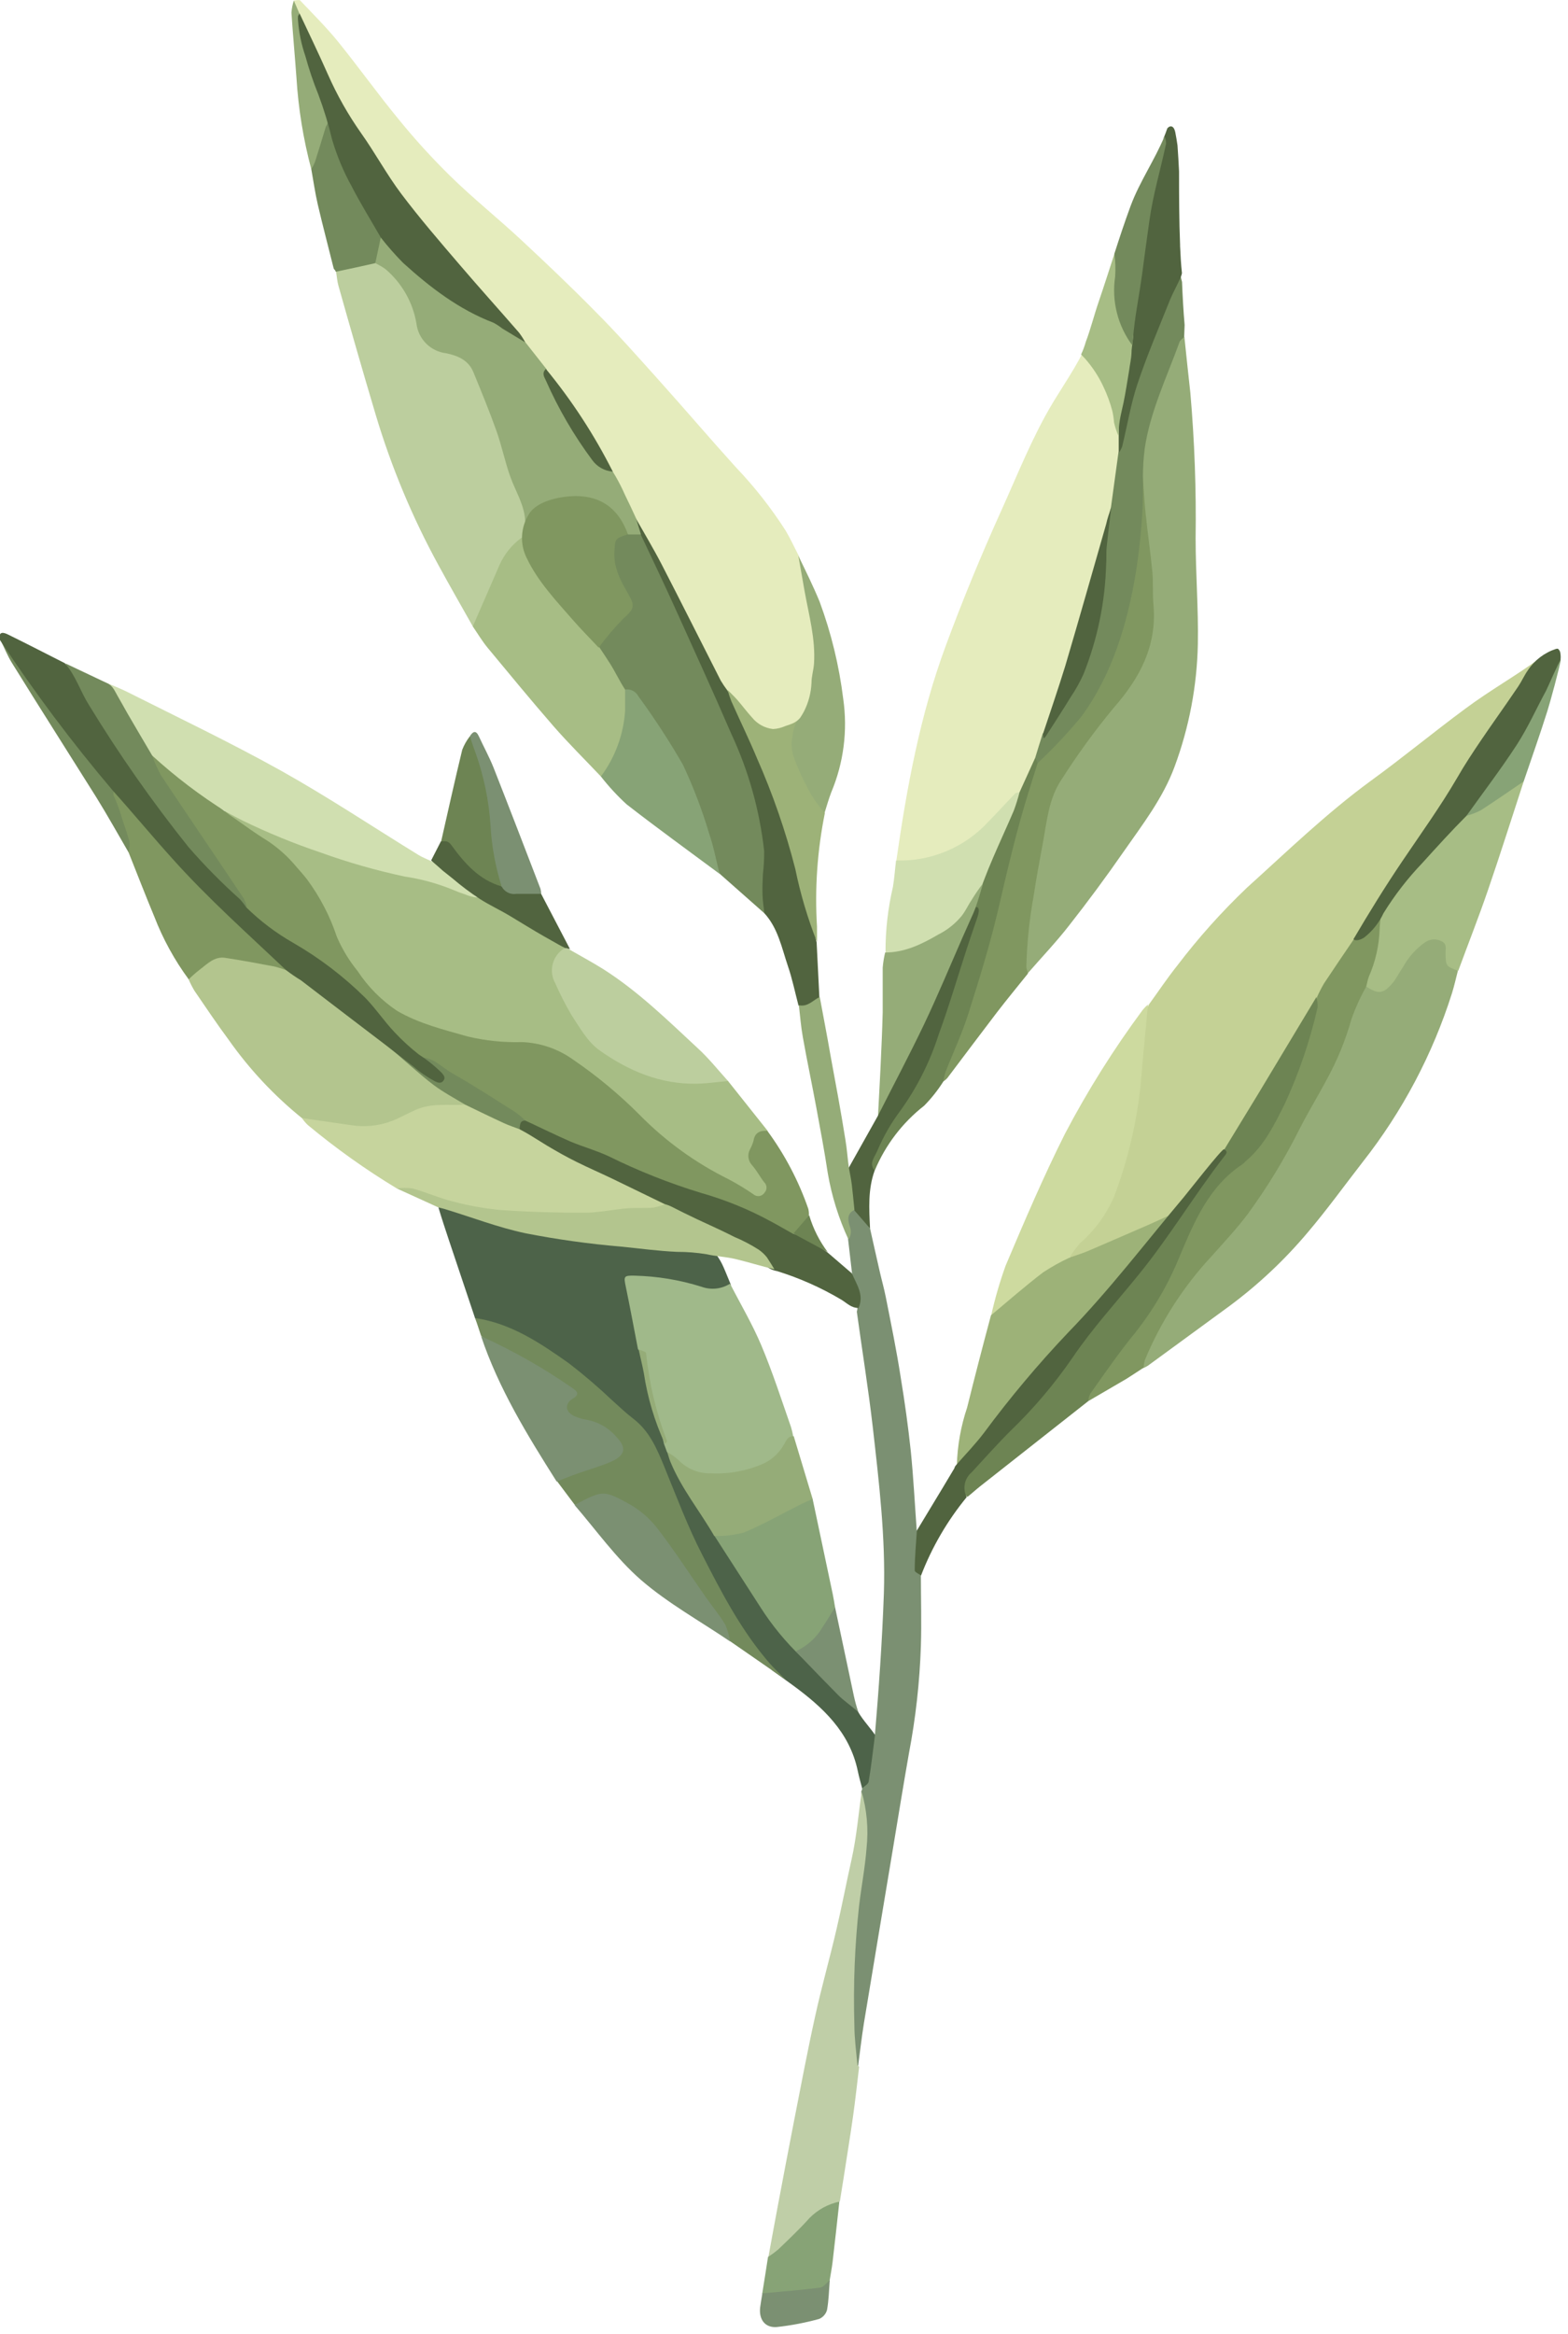 <svg xmlns="http://www.w3.org/2000/svg" width="211" height="314" viewBox="0 0 211 314" fill="none"><g clip-path="url(#clip0)"><path d="M39.56 0.06C39.84 0.06 40.26 -0.07 40.39 0.06C42.12 1.89 43.92 3.67 45.51 5.63C48.3 9.08 50.88 12.7 53.71 16.13C55.859 18.768 58.153 21.285 60.58 23.67C63.64 26.67 66.98 29.34 70.11 32.25C73.47 35.38 76.8 38.54 80.01 41.8C83.01 44.8 85.8 47.96 88.62 51.1C92.11 54.98 95.49 58.95 98.99 62.82C101.499 65.444 103.75 68.304 105.71 71.36C106.36 72.45 106.89 73.62 107.48 74.75C108.822 78.577 109.675 82.559 110.02 86.6C110.333 89.476 109.992 92.385 109.02 95.11C108.668 96.309 107.856 97.319 106.76 97.92C103.68 99.22 101.48 97.92 99.63 95.53C99.075 94.64 98.439 93.803 97.73 93.03C97.257 92.591 96.849 92.086 96.52 91.53C93.88 86.53 91.4 81.4 88.81 76.34C87.69 74.16 86.62 71.95 85.34 69.85C84.34 67.65 83.56 65.32 81.87 63.5C79.87 58.43 76.55 54.16 73.28 49.87C72.4 48.58 71.34 47.42 70.4 46.17C67.82 42.65 64.64 39.65 61.88 36.29C57.74 31.29 53.12 26.6 50.06 20.74C49.06 18.74 47.38 17.17 46.28 15.21C43.96 10.916 41.873 6.499 40.03 1.98C39.703 1.394 39.54 0.731 39.56 0.06Z" fill="#E5ECBD"></path><path d="M209.24 87.43C208.895 87.613 208.561 87.817 208.24 88.04C208.166 88.189 208.083 88.332 207.99 88.47C207.796 88.742 207.582 89 207.35 89.24C207.144 89.461 206.92 89.665 206.68 89.85C206.479 90.021 206.322 90.237 206.22 90.48C206.027 90.853 205.807 91.211 205.56 91.55C205.327 91.789 205.11 92.043 204.91 92.31C204.711 92.607 204.498 92.894 204.27 93.17C201.12 97.71 197.91 102.17 195.27 107.04C192.63 111.91 188.82 115.87 186.15 120.65C185.03 122.65 183.64 124.49 182.51 126.49C180.93 129.13 178.98 131.49 177.51 134.26C173.66 141.26 169.3 147.95 165.11 154.73C162.84 157.64 160.19 160.25 158.11 163.29C157.936 163.528 157.701 163.714 157.43 163.83C153.9 165.58 150.1 166.74 146.64 168.65C145.84 169.1 144.93 169.84 143.88 169.05C143.806 168.791 143.814 168.515 143.904 168.26C143.993 168.006 144.16 167.786 144.38 167.63C149.38 163.57 150.84 157.8 152.12 151.96C153.011 147.583 153.559 143.143 153.76 138.68C153.732 137.444 154.022 136.222 154.6 135.13C155.87 133.38 157.07 131.58 158.41 129.9C161.259 126.155 164.402 122.644 167.81 119.4C173.25 114.49 178.5 109.4 184.46 105.04C188.77 101.91 192.88 98.51 197.17 95.34C198.82 94.11 200.54 92.99 202.26 91.88C203.98 90.77 205.67 89.69 207.26 88.49C207.58 88.24 208.82 87.73 209.24 87.43Z" fill="#C4D195"></path><path d="M150.94 57.61C150.564 56.88 150.288 56.103 150.12 55.3C149.12 52.3 148.18 49.3 145.64 47.3C145.95 47.56 141.96 53.64 141.64 54.24C138.93 58.76 136.92 63.86 134.75 68.66C132.04 74.66 129.56 80.66 127.27 86.86C123.81 96.2 122.02 105.93 120.62 115.75C121.019 116.002 121.469 116.164 121.937 116.223C122.405 116.281 122.881 116.236 123.33 116.09C126.894 115.543 130.204 113.913 132.81 111.42C134.38 109.92 135.81 108.3 137.42 106.82C138.61 105.42 138.87 103.58 139.68 102.01C140.105 100.917 140.472 99.802 140.78 98.67C142.55 94.07 143.94 89.34 145.27 84.6C146.81 79.12 148.33 73.6 149.95 68.2C150.61 65.8 150.4 63.27 151.03 60.86C151.2 59.78 151.17 58.678 150.94 57.61Z" fill="#E5ECBD"></path><path d="M97.97 145.42L103.3 152.12C100.99 153.92 100.77 155.92 102.46 157.64C102.688 157.914 102.886 158.213 103.05 158.53C103.335 158.835 103.493 159.237 103.493 159.655C103.493 160.073 103.335 160.475 103.05 160.78C102.771 161.055 102.398 161.213 102.007 161.225C101.615 161.236 101.234 161.098 100.94 160.84C98.08 158.98 94.94 157.57 92.13 155.63C89.416 153.658 86.874 151.46 84.53 149.06C82.073 146.695 79.394 144.571 76.53 142.72C74.106 141.233 71.302 140.483 68.46 140.56C63.371 140.468 58.381 139.14 53.92 136.69C49.67 134.273 46.446 130.391 44.85 125.77C43.308 121.686 40.872 118 37.72 114.98C36.47 113.718 34.933 112.778 33.24 112.24C32.505 112.065 31.821 111.722 31.24 111.24C30.892 110.968 30.603 110.627 30.39 110.24C30.39 110.15 30.13 109.05 30.23 109.09C31.79 109.71 33.37 110.28 34.9 110.97C41.932 114.259 49.366 116.613 57.01 117.97C59.18 118.34 61.06 119.53 63.11 120.24C63.271 120.3 63.428 120.37 63.58 120.45C63.899 120.594 64.235 120.699 64.58 120.76C65.362 120.999 66.094 121.379 66.74 121.88C68.656 123.202 70.661 124.391 72.74 125.44C73.88 126.03 75.86 126.5 76.34 127.94C74.41 130.52 75.34 132.67 76.47 134.94C80.06 142.46 86.47 145.12 94.3 145.4C95.55 145.37 96.78 144.65 97.97 145.42Z" fill="#A7BD85"></path><path d="M159.38 45.33C159.64 47.84 159.9 50.33 160.18 52.84C160.746 59.34 160.983 65.866 160.89 72.39C160.89 77.15 161.28 81.91 161.19 86.67C161.072 92.293 160.014 97.856 158.06 103.13C156.5 107.36 153.76 110.9 151.22 114.54C148.847 117.96 146.383 121.293 143.83 124.54C142.1 126.76 140.15 128.8 138.31 130.92C137.04 130.73 137.43 129.68 137.43 128.99C137.595 126.228 137.976 123.483 138.57 120.78C139.18 117.07 139.77 113.35 140.57 109.66C140.992 107.395 141.873 105.241 143.16 103.33C145.279 100.145 147.587 97.09 150.07 94.18C153.214 90.853 154.926 86.426 154.84 81.85C154.84 78.23 154.15 74.72 153.84 71.15C153.66 68.81 153.96 66.43 153.35 64.15C153.16 60.29 154.51 56.74 155.6 53.15C156.29 50.91 157.31 48.77 158.05 46.54C158.24 45.98 158.33 45.09 159.38 45.33Z" fill="#95AC78"></path><path d="M31.49 110.03C32.91 111.03 34.37 112.11 35.88 113.03C37.387 114.01 38.736 115.214 39.88 116.6C40.38 117.16 40.88 117.73 41.33 118.31C43.061 120.653 44.411 123.256 45.33 126.02C46.048 127.686 46.994 129.244 48.14 130.65C49.529 132.756 51.324 134.565 53.42 135.97C56.42 137.72 59.69 138.5 62.94 139.43C65.33 139.999 67.784 140.251 70.24 140.18C72.715 140.277 75.107 141.097 77.12 142.54C80.319 144.722 83.305 147.199 86.04 149.94C89.524 153.489 93.581 156.427 98.04 158.63C99.179 159.235 100.284 159.903 101.35 160.63C101.457 160.731 101.585 160.807 101.725 160.853C101.865 160.899 102.014 160.913 102.16 160.895C102.306 160.877 102.446 160.827 102.571 160.748C102.695 160.669 102.801 160.564 102.88 160.44C102.97 160.343 103.04 160.229 103.085 160.105C103.131 159.981 103.152 159.85 103.146 159.718C103.141 159.585 103.109 159.456 103.053 159.336C102.997 159.216 102.918 159.109 102.82 159.02C102.25 158.28 101.82 157.44 101.2 156.74C100.938 156.46 100.771 156.105 100.72 155.725C100.67 155.345 100.74 154.958 100.92 154.62C101.116 154.261 101.274 153.882 101.39 153.49C101.56 152.37 102.25 152.05 103.26 152.12C105.611 155.321 107.468 158.857 108.77 162.61C108.838 162.895 108.865 163.188 108.85 163.48C108.79 164.95 107.53 165.41 106.6 166.15C105.88 166.27 105.38 165.81 104.83 165.48C101.672 163.531 98.255 162.037 94.68 161.04C89.99 159.79 85.68 157.67 81.25 155.7C78.73 154.58 76.09 153.7 73.52 152.7C72.385 152.38 71.335 151.81 70.45 151.03C69.01 149.42 66.96 148.74 65.19 147.65C62.41 145.93 59.84 143.88 56.82 142.57C55.065 141.602 53.526 140.285 52.3 138.7C48.35 133.32 43.17 129.43 37.48 126.12C35.701 125.086 34.131 123.73 32.85 122.12C32.547 121.23 32.052 120.418 31.4 119.74C27.612 114.593 24.093 109.252 20.86 103.74C20.48 103.11 19.86 102.5 20.3 101.65C21.08 101.19 21.49 101.89 21.92 102.26C24.92 104.79 27.85 107.32 30.92 109.65L31.49 110.03Z" fill="#809760"></path><path d="M63.92 177.3L60.43 166.89C59.94 165.41 59.43 163.89 59 162.43C59.76 161.9 60.5 162.29 61.18 162.56C69.07 165.76 77.43 166.48 85.79 167.26C89.17 167.58 92.57 167.61 95.94 168.14C97.21 169.88 97.11 169.84 98.36 172.85C97.26 174.11 95.84 173.98 94.44 173.63C92.007 172.954 89.522 172.486 87.01 172.23C84.85 172.06 84.68 172.17 85.11 174.23C85.61 176.59 86.11 178.95 86.4 181.35C87.041 185.668 88.14 189.905 89.68 193.99C89.85 194.4 90 194.81 90.16 195.22C91.62 199.33 94.37 202.69 96.49 206.42C99.87 211.87 103.09 217.42 107.66 222.03C110.51 224.52 112.8 227.53 115.44 230.22C116.18 231.52 117.27 232.56 118.05 233.83C118.42 235.91 117.67 237.83 117.26 239.83C117.15 240.35 116.83 240.98 116.02 240.58C115.82 239.8 115.59 239.03 115.43 238.24C114.33 232.98 110.71 229.64 106.62 226.65L103.93 224.71C100.69 221.53 98.58 217.57 96.37 213.71C93.26 207.96 90.551 202.003 88.26 195.88C87.748 194.499 86.931 193.251 85.87 192.23C80.99 187.72 76.23 183.07 70.23 179.96C68.813 179.249 67.329 178.68 65.8 178.26C65.101 178.108 64.453 177.778 63.92 177.3Z" fill="#4D6349"></path><path d="M63.61 84.24C62.09 81.54 60.54 78.85 59.06 76.13C55.508 69.653 52.652 62.818 50.54 55.74C48.82 49.98 47.17 44.21 45.54 38.43C45.37 37.82 45.33 37.18 45.22 36.55C46.78 35.45 48.63 35.34 50.42 35.02C52.11 35.26 52.98 36.6 53.92 37.76C55.213 39.371 56.086 41.278 56.46 43.31C56.562 44.225 56.962 45.082 57.598 45.749C58.233 46.415 59.07 46.855 59.98 47C62.47 47.51 63.84 49.07 64.84 51.35C64.92 51.52 64.99 51.69 65.07 51.87C66.3 54.79 67.19 57.87 68.14 60.87C68.61 62.38 69.14 63.87 69.64 65.37C69.91 66.12 70.2 66.85 70.51 67.58C70.82 68.31 71.38 68.58 71.83 69.03C72.203 69.382 72.443 69.852 72.51 70.36C72.502 70.619 72.434 70.872 72.313 71.101C72.191 71.33 72.019 71.528 71.81 71.68C71.38 72.03 70.81 72.1 70.37 72.41C69.937 72.796 69.56 73.24 69.25 73.73C68.564 74.657 67.953 75.637 67.42 76.66C66.4 78.703 65.498 80.803 64.72 82.95C64.47 83.5 64.24 84.08 63.61 84.24Z" fill="#BCCE9E"></path><path d="M196.18 130.6C195.92 131.6 195.7 132.6 195.39 133.6C192.785 141.823 188.72 149.509 183.39 156.29C180.94 159.44 178.61 162.68 176.03 165.72C172.892 169.46 169.324 172.816 165.4 175.72L154.46 183.72C154.262 183.842 154.055 183.949 153.84 184.04C153.24 183.35 153.72 182.72 153.97 182.04C155.91 177.213 158.754 172.8 162.35 169.04C168.27 162.68 172.66 155.36 176.62 147.71C178.62 143.84 180.71 140.05 181.81 135.78C182.13 134.55 182.53 133.13 183.91 132.47C186.06 132.96 186.4 132.83 187.65 130.97C188.34 129.97 188.94 128.88 189.72 127.97C190.322 127.174 191.122 126.55 192.04 126.16C192.333 125.988 192.667 125.898 193.007 125.899C193.346 125.9 193.68 125.992 193.972 126.166C194.264 126.339 194.504 126.588 194.667 126.886C194.83 127.184 194.911 127.52 194.9 127.86C194.969 128.901 195.425 129.879 196.18 130.6Z" fill="#95AC78"></path><path d="M116.02 240.56C116.32 240.27 116.84 240.01 116.89 239.67C117.23 237.67 117.45 235.67 117.71 233.67C118.26 227.24 118.71 220.79 118.94 214.33C119.18 206.85 118.29 199.43 117.45 192.01C116.85 186.8 116.01 181.64 115.3 176.46C115.76 174.64 114.71 173.01 114.65 171.25C114.47 169.75 114.3 168.25 114.13 166.76C114.078 166.124 113.981 165.492 113.84 164.87C113.69 163.99 113.67 163.1 114.68 162.62C116.41 162.62 116.44 164.23 117.08 165.26C117.51 167.17 117.93 169.08 118.37 170.99C118.64 172.18 118.98 173.36 119.21 174.55C119.92 178.14 120.66 181.72 121.21 185.32C121.75 188.6 122.21 191.89 122.56 195.19C122.92 198.73 123.1 202.3 123.36 205.86C123.75 207.07 123.36 208.31 123.47 209.53C123.56 210.33 123.36 211.19 123.92 211.91C123.92 215.08 124.02 218.25 123.92 221.42C123.759 226.271 123.221 231.102 122.31 235.87C121.54 240.24 120.84 244.61 120.11 248.98C118.83 256.69 117.53 264.4 116.26 272.12C115.94 274.12 115.72 276.06 115.46 278.03C114.46 277.81 114.67 277.03 114.61 276.34C113.953 270.447 113.977 264.498 114.68 258.61C115.47 252.74 116.24 246.88 115.9 240.94C116.01 240.81 116.01 240.68 116.02 240.56Z" fill="#7B9072"></path><path d="M40.62 150.4C36.874 147.371 33.566 143.838 30.79 139.9C29.18 137.73 27.68 135.49 26.16 133.27C25.865 132.77 25.601 132.252 25.37 131.72C25.81 130.687 26.558 129.815 27.512 129.223C28.466 128.631 29.579 128.347 30.7 128.41C33.352 128.436 35.968 129.018 38.38 130.12C39.269 130.426 40.088 130.906 40.79 131.53C44.22 134.67 48.15 137.18 51.69 140.17C52.072 140.594 52.513 140.962 53 141.26C53.145 141.349 53.282 141.449 53.41 141.56C55.01 142.91 56.61 144.26 58.34 145.45C59.89 146.51 61.65 147.22 63.18 148.29C63.298 148.355 63.388 148.462 63.43 148.59C63.446 148.685 63.426 148.782 63.374 148.864C63.323 148.945 63.243 149.004 63.15 149.03C62.7 149.21 62.02 149.03 61.52 149.03C61.02 149.03 60.26 149.13 59.62 149.17C58.373 149.177 57.136 149.393 55.96 149.81C55.068 150.087 54.206 150.456 53.39 150.91C52.862 151.28 52.257 151.526 51.62 151.63C47.91 152.258 44.099 151.832 40.62 150.4Z" fill="#B3C58E"></path><path d="M102.86 122.85L96.86 117.55C96.397 116.732 96.06 115.848 95.86 114.93C93.92 107.56 90.98 100.67 86.13 94.69C85.639 93.963 84.943 93.399 84.13 93.07C82.636 91.198 81.355 89.165 80.31 87.01C80.956 85.361 82.068 83.937 83.51 82.91C83.763 82.767 83.982 82.57 84.151 82.334C84.321 82.098 84.436 81.828 84.491 81.542C84.545 81.257 84.536 80.963 84.466 80.681C84.394 80.399 84.263 80.136 84.08 79.91C82.945 78.231 82.307 76.266 82.24 74.24C82.31 72.64 82.92 71.66 84.56 71.45C85.135 71.369 85.722 71.442 86.26 71.66C86.811 72.105 87.218 72.704 87.43 73.38C91.87 82.74 96.35 92.08 100.13 101.73C101.86 105.871 102.93 110.258 103.3 114.73C103.45 117.18 102.81 119.64 103.3 122.11C103.298 122.261 103.256 122.409 103.179 122.539C103.102 122.669 102.992 122.776 102.86 122.85Z" fill="#738A5C"></path><path d="M40.62 150.4L47.14 151.34C49.033 151.662 50.978 151.468 52.77 150.78C53.83 150.36 54.84 149.78 55.87 149.33C58.03 148.33 60.34 148.73 62.6 148.6C63.21 148.19 63.7 148.66 64.2 148.87C66.07 149.64 67.81 150.69 69.69 151.45C69.839 151.518 69.98 151.601 70.11 151.7C70.506 152.082 70.962 152.396 71.46 152.63C71.94 152.89 72.46 153.12 72.92 153.39C73.318 153.67 73.739 153.914 74.18 154.12C78.8 156.37 83.26 158.94 88.03 160.89C88.66 161.15 89.82 161.18 89.43 162.46C89.27 162.636 89.055 162.752 88.82 162.79C79.17 163.61 69.5 164.72 59.96 161.87C57.77 161.22 55.71 160.12 53.4 159.87C49.191 157.325 45.18 154.467 41.4 151.32C41.112 151.038 40.851 150.73 40.62 150.4Z" fill="#C6D49D"></path><path d="M30.48 109.24C26.925 107.012 23.578 104.469 20.48 101.64C20.115 101.526 19.782 101.329 19.508 101.063C19.233 100.797 19.025 100.471 18.9 100.11C17.883 98.074 16.744 96.1 15.49 94.2C15.16 93.69 13.17 92.3 13.62 91.61C14.23 91.79 16.42 92.72 16.97 93C23.97 96.52 30.97 99.86 37.79 103.66C44.11 107.19 50.15 111.22 56.33 115.02C56.87 115.35 57.47 115.57 58.05 115.85C60.52 116.97 60.87 118.2 62.38 119.26C62.69 119.48 63.05 119.61 63.38 119.85C63.651 120.104 63.901 120.378 64.13 120.67C64.13 120.67 64.13 120.67 64.13 120.73C63.595 120.669 63.072 120.527 62.58 120.31C62.029 120.138 61.488 119.934 60.96 119.7C58.867 118.842 56.678 118.241 54.44 117.91C50.594 117.087 46.809 116.004 43.11 114.67C39.547 113.468 36.063 112.042 32.68 110.4C31.907 110.007 31.173 109.62 30.48 109.24Z" fill="#D0DFB0"></path><path d="M80.65 87.07C81.12 87.76 81.57 88.46 82.02 89.15C82.78 90.32 83.35 91.6 84.12 92.76C84.89 93.92 84.68 95.39 84.53 96.7C84.183 99.156 83.336 101.515 82.04 103.63C81.79 104.06 81.57 104.63 80.86 104.45C78.72 102.19 76.5 100 74.46 97.66C71.46 94.21 68.54 90.66 65.62 87.14C64.88 86.24 64.28 85.23 63.62 84.27C64.8 81.55 66 78.83 67.17 76.11C67.839 74.546 68.934 73.202 70.33 72.23C70.467 72.291 70.588 72.382 70.685 72.496C70.782 72.611 70.852 72.745 70.89 72.89C71.79 77.57 75.32 80.5 78.18 83.89C78.72 84.53 79.29 85.15 79.78 85.82C80.07 86.24 80.36 86.64 80.65 87.07Z" fill="#A7BD85"></path><path d="M115.93 240.95C116.651 243.432 116.882 246.03 116.61 248.6C116.41 251.19 115.92 253.74 115.61 256.31C115.022 261.645 114.808 267.015 114.97 272.38C114.97 274.18 115.22 275.98 115.38 277.78C115.38 277.87 115.53 277.94 115.61 278.02C115.34 280.27 115.1 282.52 114.78 284.76C114.4 287.47 113.95 290.16 113.54 292.86C113.37 293.95 113.19 295.03 113.02 296.12C109.84 297.67 107.65 300.39 105.17 302.77C104.69 303.23 104.27 303.92 103.4 303.6C103.82 301.32 104.23 299.04 104.66 296.77C105.38 293 106.08 289.23 106.82 285.46C107.75 280.73 108.64 275.98 109.68 271.28C110.55 267.28 111.68 263.37 112.59 259.41C113.31 256.33 113.9 253.22 114.59 250.14C115.28 247.06 115.52 243.96 115.97 240.9L115.93 240.95Z" fill="#BFCEA7"></path><path d="M153.78 64.09C153.91 65.78 153.99 67.47 154.17 69.15C154.44 71.75 154.82 74.34 155.07 76.94C155.21 78.46 155.07 79.94 155.23 81.51C155.65 86.92 153.4 91.17 149.93 95.14C147.36 98.237 144.988 101.493 142.83 104.89C141.16 107.36 140.89 110.34 140.37 113.2C139.93 115.6 139.47 118 139.11 120.41C138.528 123.603 138.194 126.836 138.11 130.08C138.11 130.21 138.33 130.95 138.32 130.97C136.93 132.71 135.51 134.42 134.15 136.19C131.91 139.12 129.7 142.08 127.47 145.03C127.316 145.198 127.141 145.345 126.95 145.47C126.18 144.21 127.1 143.2 127.55 142.2C129.427 137.951 130.978 133.565 132.19 129.08C133.95 122.68 135.19 116.16 136.9 109.73C137.55 107.27 138.56 104.97 139.43 102.6C140.79 100.74 142.62 99.32 144.05 97.5C148.357 92.214 151.035 85.79 151.76 79.01C152.02 76.36 151.4 73.63 151.92 70.93C152.29 69.03 152.29 67.06 152.67 65.16C152.77 64.57 152.78 63.77 153.78 64.09Z" fill="#809760"></path><path d="M154.48 135.13C154.14 138.77 153.78 142.4 153.48 146.04C152.94 151.12 151.754 156.11 149.95 160.89C148.915 163.321 147.342 165.485 145.35 167.22C144.824 167.82 144.349 168.462 143.93 169.14C143.956 169.192 143.972 169.249 143.975 169.307C143.978 169.366 143.969 169.424 143.948 169.479C143.927 169.533 143.895 169.583 143.854 169.624C143.813 169.666 143.764 169.698 143.71 169.72C140.25 171.18 137.71 173.88 134.88 176.2C134.45 176.56 134.06 177.07 133.38 176.94C133.887 174.675 134.535 172.444 135.32 170.26C137.86 164.26 140.42 158.26 143.32 152.49C146.371 146.684 149.865 141.12 153.77 135.85C153.983 135.588 154.221 135.346 154.48 135.13Z" fill="#CDDA9F"></path><path d="M183.85 132.71C183.056 134.119 182.387 135.595 181.85 137.12C181.059 139.934 179.948 142.648 178.54 145.21C177.36 147.43 176.04 149.58 174.9 151.82C172.894 155.843 170.553 159.69 167.9 163.32C166.4 165.32 164.66 167.16 162.99 169.04C159.205 173.118 156.177 177.839 154.05 182.98C153.963 183.307 153.909 183.642 153.89 183.98C153.12 184.48 152.37 184.98 151.58 185.48C149.88 186.48 148.15 187.48 146.44 188.48C145.85 187.62 146.51 187.02 146.92 186.48C148.66 184.03 150.37 181.55 152.29 179.24C154.886 176.028 156.98 172.44 158.5 168.6C159.67 165.45 161.28 162.48 163.28 159.78C164.117 158.629 165.129 157.617 166.28 156.78C167.64 155.836 168.808 154.642 169.72 153.26C173.6 147.43 175.72 140.89 177.22 134.14C177.502 133.506 177.82 132.889 178.17 132.29C179.49 130.29 180.86 128.29 182.17 126.36C183.17 125.68 183.46 124.45 184.25 123.62C184.78 123.06 185.25 122.02 186.25 123.1C186.15 126.47 185.91 129.82 183.85 132.71Z" fill="#809760"></path><path d="M177.14 134.13C177.274 134.584 177.328 135.058 177.3 135.53C176.275 140.028 174.78 144.405 172.84 148.59C171.46 151.35 170.08 154.16 167.62 156.21C167.506 156.346 167.379 156.47 167.24 156.58C162.67 159.58 160.72 164.32 158.71 169.08C157.209 172.768 155.189 176.223 152.71 179.34C150.57 181.95 148.65 184.75 146.71 187.49C146.561 187.805 146.466 188.143 146.43 188.49L131.94 199.9C131.34 200.37 130.77 200.9 130.19 201.36C129.988 201.207 129.82 201.015 129.697 200.794C129.573 200.573 129.497 200.329 129.472 200.077C129.448 199.825 129.476 199.571 129.555 199.331C129.633 199.09 129.761 198.868 129.93 198.68C130.768 197.324 131.776 196.08 132.93 194.98C138.11 190.075 142.732 184.612 146.71 178.69C148.77 175.69 151.4 173.1 153.71 170.29C155.324 168.412 156.782 166.405 158.07 164.29C159.639 161.658 161.422 159.16 163.4 156.82C164.019 156.199 164.484 155.442 164.76 154.61L169.31 147.15C171.93 142.803 174.54 138.463 177.14 134.13Z" fill="#6D8453"></path><path d="M133.35 176.94C135.66 175.01 137.93 173.02 140.35 171.17C141.492 170.416 142.689 169.748 143.93 169.17C144.74 168.88 145.58 168.63 146.37 168.3C149.03 167.16 151.69 166 154.37 164.84C155.37 164.4 156.37 163.94 157.37 163.48C157.78 164.25 157.14 164.69 156.79 165.16C154.79 167.9 152.44 170.39 150.21 172.96C146.4 177.36 142.13 181.33 138.42 185.8C135.8 188.96 133.42 192.3 130.9 195.57C130.36 196.27 129.9 197.25 128.76 197.1C128.833 194.462 129.298 191.851 130.14 189.35C131.16 185.24 132.24 181.07 133.35 176.94Z" fill="#9DB278"></path><path d="M63.92 177.3C68.77 178.01 72.71 180.67 76.57 183.4C78.601 184.966 80.55 186.635 82.41 188.4C83.33 189.22 84.22 190.08 85.19 190.82C87.4 192.5 88.41 194.9 89.41 197.35C91.03 201.3 92.54 205.35 94.48 209.11C97.11 214.26 99.79 219.43 103.65 223.84C103.82 224.04 105.25 225.53 105.83 226.02C103.93 224.73 100.14 222.07 98.25 220.78C95.121 215.488 91.657 210.401 87.88 205.55C86.986 204.383 85.867 203.407 84.59 202.68C82.53 201.55 80.51 200.83 78.32 202.33C78.174 202.429 78.005 202.487 77.829 202.499C77.654 202.512 77.478 202.477 77.32 202.4L74.92 199.2C75.01 198.04 76.06 198.2 76.74 197.94C78.438 197.494 80.108 196.947 81.74 196.3C83.56 195.38 83.67 194.49 82.2 193.11C81.15 192.162 79.871 191.504 78.49 191.2C75.96 190.57 75.71 190.11 76.61 187.75C76.94 186.89 76.28 186.75 75.85 186.41C73.848 184.975 71.734 183.701 69.53 182.6C67.8 181.872 66.186 180.895 64.74 179.7C64.47 178.93 64.24 178.12 63.92 177.3Z" fill="#738A5C"></path><path d="M183.85 132.71C183.97 132.27 184.04 131.8 184.2 131.38C185.094 129.357 185.586 127.18 185.65 124.97C185.689 124.226 185.772 123.484 185.9 122.75C185.61 122.14 186.01 121.75 186.35 121.35C189.73 117.47 192.91 113.4 196.67 109.85C196.839 109.686 197.031 109.548 197.24 109.44C199.45 108.7 201.14 107.13 203.04 105.87C203.62 105.48 204.04 104.67 205.04 105.11C203.44 109.99 201.9 114.89 200.23 119.74C198.98 123.39 197.56 126.98 196.23 130.6C194.56 129.97 194.57 129.97 194.52 128.26C194.52 127.65 194.76 126.94 193.93 126.59C193.592 126.424 193.216 126.351 192.84 126.377C192.464 126.404 192.102 126.529 191.79 126.74C190.545 127.614 189.518 128.764 188.79 130.1C188.32 130.77 187.96 131.52 187.46 132.16C186.17 133.71 185.51 133.79 183.85 132.71Z" fill="#A7BD85"></path><path d="M159.06 37.92C159.007 37.68 158.947 37.44 158.88 37.2C157.88 37.08 157.88 37.9 157.69 38.44C156.32 41.94 154.88 45.44 153.53 48.93C152.551 51.451 151.749 54.037 151.13 56.67C150.8 58.07 151.13 59.57 150.5 60.91L149.5 68.22C148.693 71.589 148.257 75.036 148.2 78.5C147.7 86.05 144.74 92.69 140.3 98.73C139.96 99.8 139.62 100.88 139.3 101.95C139.28 102.086 139.301 102.225 139.36 102.35C139.418 102.474 139.512 102.579 139.63 102.65C141.722 100.695 143.687 98.608 145.51 96.4C149.62 90.81 151.67 84.02 152.81 77.25C153.258 74.471 153.562 71.671 153.72 68.86C153.82 67.3 153.78 65.69 153.8 64.09C153.801 62.863 153.878 61.637 154.03 60.42C154.72 55.49 157.03 50.69 158.72 46.02C158.81 45.75 159.13 45.56 159.35 45.33L159.41 43.71C159.24 41.78 159.14 39.85 159.06 37.92Z" fill="#738A5C"></path><path d="M97.97 145.42C96.58 145.54 95.19 145.75 93.8 145.78C88.88 145.89 84.53 144.04 80.65 141.27C79.06 140.14 78 138.2 76.88 136.51C76.084 135.145 75.366 133.736 74.73 132.29C74.307 131.549 74.168 130.68 74.339 129.845C74.51 129.009 74.98 128.265 75.66 127.75C75.799 127.631 75.977 127.566 76.16 127.566C76.343 127.566 76.521 127.631 76.66 127.75C78.17 128.62 79.72 129.45 81.2 130.38C85.91 133.38 89.84 137.24 93.88 140.99C95.38 142.36 96.63 143.94 97.97 145.42Z" fill="#BCCE9E"></path><path d="M15.52 106.24C16.52 107.31 17.52 108.35 18.52 109.44C19.99 111.11 21.38 112.85 22.9 114.44C25.79 117.52 28.72 120.58 31.7 123.58C33.61 125.49 35.64 127.27 37.58 129.14C37.953 129.573 38.288 130.039 38.58 130.53C38.049 130.331 37.509 130.161 36.96 130.02C34.76 129.6 32.55 129.19 30.33 128.85C28.84 128.61 27.88 129.69 26.82 130.48C26.32 130.873 25.843 131.294 25.39 131.74C23.484 129.15 21.931 126.319 20.77 123.32C19.58 120.46 18.46 117.56 17.31 114.68C16.868 112.402 16.198 110.174 15.31 108.03C15.07 107.46 14.31 106.64 15.52 106.24Z" fill="#809760"></path><path d="M102.86 122.85C102.77 122.04 102.64 121.23 102.61 120.42C102.58 119.61 102.61 118.55 102.66 117.62C102.781 116.578 102.838 115.529 102.83 114.48C102.226 109.021 100.733 103.697 98.41 98.72C95.98 93.08 93.41 87.49 90.89 81.9C89.37 78.54 87.78 75.2 86.22 71.9C85.41 71.35 84.9 70.71 85.55 69.71C86.72 71.78 87.95 73.82 89.04 75.93C91.72 81.12 94.33 86.34 96.98 91.54C97.249 91.993 97.543 92.43 97.86 92.85C100.57 97.03 102.13 101.74 104.04 106.28C106.57 112.28 107.68 118.69 109.59 124.86C109.78 125.49 109.67 126.15 109.89 126.76C110.01 129.23 110.14 131.69 110.26 134.15C109.6 135.22 108.83 136.01 107.45 135.26C106.98 133.47 106.61 131.65 106.01 129.91C105.18 127.44 104.68 124.84 102.86 122.85Z" fill="#51643F"></path><path d="M72.79 153.6C71.85 153.02 70.91 152.41 69.92 151.91C69.73 151.2 69.54 150.48 70.74 150.76C72.74 151.69 74.74 152.68 76.74 153.55C78.44 154.27 80.25 154.76 81.93 155.55C85.923 157.523 90.07 159.168 94.33 160.47C97.6 161.395 100.756 162.683 103.74 164.31C104.74 164.84 105.74 165.43 106.74 165.99C108.59 166.24 109.9 167.5 111.36 168.48L114.63 171.29C115.26 172.78 116.32 174.19 115.53 175.95C114.53 175.95 113.94 175.27 113.21 174.83C110.491 173.215 107.591 171.926 104.57 170.99C103.865 170.871 103.221 170.519 102.74 169.99C102.635 169.536 102.418 169.115 102.109 168.765C101.8 168.416 101.408 168.15 100.97 167.99C97.6 166.35 94.26 164.65 90.91 162.99C90.39 162.73 89.78 162.62 89.47 161.99L82.38 158.55C80.8 157.79 79.2 157.1 77.63 156.32C76.26 155.65 74.93 154.89 73.63 154.12L72.79 153.6Z" fill="#51643F"></path><path d="M80.86 104.45C82.784 101.872 83.916 98.79 84.12 95.58C84.12 94.65 84.12 93.7 84.12 92.76C84.474 92.703 84.836 92.76 85.156 92.921C85.475 93.083 85.736 93.342 85.9 93.66C88.068 96.617 90.071 99.692 91.9 102.87C93.311 105.877 94.495 108.986 95.44 112.17C96.04 113.92 96.38 115.75 96.83 117.55C92.65 114.44 88.42 111.39 84.31 108.19C83.059 107.04 81.905 105.79 80.86 104.45Z" fill="#87A376"></path><path d="M89.49 161.99C89.836 162.084 90.172 162.214 90.49 162.38L92.08 163.18C94.43 164.35 96.45 165.18 98.8 166.38C99.945 166.857 101.045 167.432 102.09 168.1C102.514 168.391 102.892 168.745 103.21 169.15C103.31 169.29 104.21 170.73 104.21 170.74C102.59 170.37 100.56 169.74 98.95 169.36C97.66 169.06 96.37 169.01 95.09 168.72C93.768 168.503 92.43 168.396 91.09 168.4C88.48 168.28 86.09 167.94 83.53 167.69C79.231 167.325 74.955 166.727 70.72 165.9C67.03 165.12 63.47 163.74 59.85 162.64C59.58 162.55 59.29 162.5 59.01 162.43L53.41 159.88C54.116 159.771 54.834 159.771 55.54 159.88C57.39 160.39 59.15 161.19 61.01 161.64C63.137 162.203 65.308 162.584 67.5 162.78C71.22 163.04 74.97 163.14 78.7 163.13C80.61 163.13 82.5 162.7 84.41 162.54C85.57 162.44 86.75 162.54 87.92 162.45C88.456 162.343 88.981 162.189 89.49 161.99Z" fill="#B3C58E"></path><path d="M128.67 197.07C129.93 195.63 131.27 194.25 132.42 192.73C135.904 188.025 139.671 183.537 143.7 179.29C149.32 173.51 154.12 167.19 159.3 161.04C159.78 160.47 164.47 154.47 164.71 154.6C165.31 154.9 165.01 155.21 164.71 155.6C160.71 160.77 157.34 166.41 153.22 171.47C150.22 175.18 146.98 178.7 144.3 182.67C141.878 186.187 139.111 189.453 136.04 192.42C134.21 194.23 132.5 196.17 130.75 198.06C130.277 198.457 129.954 199.003 129.834 199.609C129.714 200.214 129.804 200.843 130.09 201.39C127.488 204.554 125.411 208.116 123.94 211.94C123.64 211.71 123.09 211.48 123.09 211.26C123.09 209.47 123.27 207.68 123.38 205.89L126.92 200.03L128.42 197.52C128.463 197.351 128.549 197.196 128.67 197.07Z" fill="#51643F"></path><path d="M120.58 115.75C122.893 115.826 125.196 115.403 127.332 114.511C129.468 113.619 131.387 112.279 132.96 110.58C134.19 109.33 135.37 108.02 136.59 106.76C136.73 106.62 137.01 106.63 137.23 106.56C137.8 107.33 137.32 108.05 137.05 108.73C135.954 111.583 134.695 114.371 133.28 117.08C132.976 117.489 132.734 117.941 132.56 118.42C132.114 119.631 131.586 120.81 130.98 121.95C128.819 124.929 125.709 127.084 122.16 128.06C121.16 128.37 120.16 128.92 119.16 128.06C119.152 125.111 119.488 122.171 120.16 119.3C120.35 118.17 120.43 116.95 120.58 115.75Z" fill="#D0DFB0"></path><path d="M64.74 179.75C69.055 181.701 73.183 184.044 77.07 186.75C77.66 187.17 78.07 187.57 77.07 188.15C75.93 188.84 76.07 189.95 77.3 190.5C77.828 190.738 78.387 190.903 78.96 190.99C80.523 191.274 81.938 192.094 82.96 193.31C84.3 194.69 84.17 195.74 82.37 196.56C80.9 197.23 79.31 197.65 77.78 198.2C76.78 198.54 75.87 198.93 74.91 199.3C70.95 193.04 67.1 186.78 64.74 179.75Z" fill="#7B9072"></path><path d="M197.34 109.74C195.34 111.74 193.34 113.95 191.39 116.1C189.423 118.155 187.676 120.41 186.18 122.83C185.578 124.129 184.673 125.265 183.54 126.14C183.2 126.35 182.48 126.67 182.13 126.34C184.23 122.77 186.42 119.22 188.74 115.79C191.23 112.1 193.83 108.5 196.08 104.64C197.08 102.89 198.21 101.19 199.34 99.52C200.47 97.85 201.66 96.18 202.81 94.52L204.31 92.33C204.78 91.63 205.12 90.84 205.61 90.15C206.511 88.801 207.838 87.794 209.38 87.29C209.48 87.29 209.58 87.22 209.67 87.29C209.762 87.368 209.836 87.465 209.89 87.573C209.943 87.681 209.974 87.799 209.98 87.92C210.029 88.231 210.029 88.549 209.98 88.86C209.852 89.381 209.678 89.89 209.46 90.38C209.346 90.677 209.192 90.956 209 91.21C208.806 91.448 208.694 91.743 208.68 92.05C208.658 92.342 208.58 92.627 208.45 92.89C208.18 93.58 207.88 94.26 207.56 94.89C206.743 96.585 205.828 98.231 204.82 99.82C203.82 101.4 202.74 102.94 201.64 104.46C200.54 105.98 199.4 107.46 198.28 108.97C198.04 109.33 197.63 109.45 197.34 109.74Z" fill="#51643F"></path><path d="M131.24 121.87C132.51 117.45 134.64 113.23 136.43 109.03C136.729 108.22 136.986 107.396 137.2 106.56L139.3 101.95L139.63 102.65C139.27 103.81 138.91 104.97 138.54 106.13C136.82 111.55 135.54 117.13 134.26 122.62C133.15 127.3 131.72 131.92 130.26 136.51C129.43 139.11 128.26 141.59 127.26 144.14C127.121 144.574 127.018 145.019 126.95 145.47C126.209 146.646 125.344 147.739 124.37 148.73C121.439 151.022 119.146 154.028 117.71 157.46C116.56 157.08 117.06 156.23 117.28 155.6C117.828 153.807 118.669 152.117 119.77 150.6C123.9 145.29 126.07 139.09 128.09 132.81C128.59 131.24 129.09 129.66 129.53 128.09C129.97 126.52 130.53 125.19 130.82 123.72C130.95 123.08 131.1 122.47 131.24 121.87Z" fill="#6D8453"></path><path d="M130.48 121.48L130.68 121.17C131.175 120.356 131.712 119.568 132.29 118.81C131.29 122.41 130.49 124.16 129.57 126.81C129.37 127.36 129.26 127.88 129.03 128.41C128.8 128.94 128.48 129.68 128.21 130.31C127.65 131.57 127.09 132.83 126.52 134.08C124.52 138.45 122.45 142.77 120.38 147.08C119.85 148.19 119.52 149.54 118.15 150.08C118.26 147.91 118.39 145.75 118.49 143.59C118.6 141.12 118.72 138.66 118.78 136.19C118.78 134.19 118.78 132.19 118.78 130.19C118.836 129.496 118.947 128.807 119.11 128.13C121.77 128.13 124.06 127 126.27 125.71C127.494 125.097 128.575 124.231 129.44 123.17C129.87 122.61 130.14 122.04 130.48 121.48Z" fill="#95AC78"></path><path d="M77.31 202.45C81.13 200.45 81.19 200.38 84.9 202.45C86.36 203.316 87.632 204.465 88.64 205.83C90.87 208.74 92.86 211.83 94.96 214.83C95.83 216.07 96.81 217.24 97.59 218.53C97.906 219.259 98.127 220.025 98.25 220.81C94.25 218.09 89.92 215.7 86.25 212.53C82.91 209.62 80.24 205.85 77.31 202.45Z" fill="#7B9072"></path><path d="M158.8 33.1V32.94C158.67 29.62 158.66 26.32 158.66 23.06C158.6 21.89 158.54 20.72 158.45 19.55C158.37 18.97 158.27 18.4 158.16 17.83C158.08 17.43 157.88 16.83 157.34 17.05C157.241 17.108 157.153 17.182 157.08 17.27C156.93 17.7 156.77 18.13 156.6 18.54C156.61 18.633 156.61 18.727 156.6 18.82C154.81 25.48 153.78 32.3 152.52 39.07C152.11 41.28 152.65 43.57 151.81 45.72C151.659 48.506 151.302 51.277 150.74 54.01C150.369 55.115 150.3 56.299 150.54 57.44V60.91C150.733 60.661 150.888 60.385 151 60.09C151.69 57.28 152.15 54.39 153.06 51.66C154.35 47.8 155.96 44.05 157.47 40.27C157.89 39.27 158.47 38.27 158.92 37.2C158.982 37.053 159.026 36.898 159.05 36.74C158.92 35.53 158.85 34.32 158.8 33.1Z" fill="#51643F"></path><path d="M106.42 97.83C106.603 97.574 106.814 97.339 107.05 97.13C107.285 96.966 107.497 96.771 107.68 96.55C107.869 96.269 108.042 95.979 108.2 95.68C108.803 94.49 109.144 93.183 109.2 91.85C109.2 90.98 109.48 90.13 109.54 89.26C109.75 85.95 108.86 82.78 108.28 79.57C108 77.97 107.72 76.37 107.43 74.76C108.43 76.82 109.43 78.84 110.29 80.93C111.852 85.152 112.919 89.542 113.47 94.01C114.084 98.269 113.528 102.614 111.86 106.58C111.51 107.49 111.25 108.44 110.95 109.37C110.21 109.54 109.87 109.01 109.55 108.53C108.077 106.324 106.932 103.915 106.15 101.38C105.807 100.519 105.734 99.574 105.94 98.67C106.05 98.364 106.212 98.08 106.42 97.83Z" fill="#95AC78"></path><path d="M106.29 97.46C106.692 97.321 107.073 97.126 107.42 96.88C106.91 97.26 106.68 98.65 106.6 99.23C106.457 100.083 106.522 100.958 106.79 101.78C107.451 103.598 108.271 105.355 109.24 107.03C109.761 107.857 110.35 108.64 111 109.37C109.983 114.389 109.626 119.519 109.94 124.63C109.94 125.32 109.94 126.03 109.94 126.72C108.683 123.534 107.706 120.245 107.02 116.89C105.714 111.79 103.988 106.806 101.86 101.99C100.78 99.4 99.54 96.87 98.4 94.3C98.211 93.812 98.048 93.315 97.91 92.81C98.34 93.25 98.79 93.67 99.2 94.13C99.89 94.92 100.51 95.77 101.2 96.52C101.9 97.387 102.913 97.944 104.02 98.07C104.583 98.041 105.135 97.909 105.65 97.68L106.29 97.46Z" fill="#9DB278"></path><path d="M33.24 122.1C31.96 121 30.63 119.94 29.41 118.78C25.69 115.182 22.383 111.181 19.55 106.85C17.32 103.5 14.92 100.25 12.8 96.85C11.3 94.42 10.15 91.78 8.8 89.24L14.46 91.92C15.21 92.27 15.46 93.01 15.87 93.7C16.28 94.39 16.75 95.27 17.2 96.05C18.28 97.91 19.38 99.77 20.47 101.62C20.789 102.543 21.187 103.436 21.66 104.29C25.34 109.82 29.08 115.29 32.78 120.84C32.992 121.236 33.146 121.661 33.24 122.1Z" fill="#738A5C"></path><path d="M50.5 35.4C48.733 35.8 46.957 36.187 45.17 36.56C45.17 36.38 44.99 36.28 44.91 36.14C44.2 33.27 43.44 30.42 42.77 27.54C42.4 25.96 42.18 24.35 41.89 22.75C41.962 21.31 42.218 19.885 42.65 18.51C42.859 18.073 43.027 17.618 43.15 17.15C43.188 16.622 43.334 16.108 43.58 15.64C43.646 15.514 43.745 15.408 43.866 15.334C43.988 15.26 44.128 15.22 44.27 15.22C44.6 15.22 44.77 15.63 44.86 15.95C45.027 16.637 45.111 17.343 45.11 18.05C45.152 18.68 45.301 19.299 45.55 19.88C46 21.15 46.55 22.4 47.09 23.62C48.255 26.065 49.592 28.424 51.09 30.68C51.356 31.068 51.528 31.513 51.59 31.98C51.515 33.193 51.141 34.368 50.5 35.4Z" fill="#738A5C"></path><path d="M118.15 150.07C120.23 145.96 122.39 141.9 124.37 137.75C126.2 133.9 127.83 129.97 129.54 126.07C130 125 130.9 123.07 131.33 122.01C132.03 122.01 131.59 123.22 131.4 123.77C130.96 125.04 130.53 126.3 130.11 127.58C128.85 131.44 127.71 135.36 126.31 139.17C125.157 142.795 123.443 146.216 121.23 149.31C119.927 151.035 118.845 152.916 118.01 154.91C117.68 155.67 116.89 156.51 117.7 157.46C116.78 160 116.95 162.62 117.08 165.25C116.36 164.42 115.65 163.59 114.93 162.77C114.39 160.93 113.44 159.14 114.19 157.13L118.15 150.07Z" fill="#51643F"></path><path d="M114.24 157.13C114.37 157.86 114.53 158.59 114.62 159.33C114.76 160.47 114.86 161.62 114.98 162.77C113.89 163.25 114.12 164.23 114.36 164.99C114.474 165.276 114.517 165.586 114.486 165.892C114.455 166.199 114.35 166.493 114.18 166.75C112.859 163.907 111.92 160.9 111.39 157.81C110.94 154.81 110.39 151.93 109.85 149C109.27 145.85 108.6 142.71 108.04 139.55C107.78 138.12 107.67 136.66 107.5 135.22C108.69 135.5 109.4 134.54 110.31 134.11C110.79 136.73 111.31 139.36 111.76 141.99C112.46 145.76 113.16 149.53 113.76 153.3C113.98 154.57 114.05 155.85 114.24 157.13Z" fill="#95AC78"></path><path d="M59.35 113.24C60.29 109.11 61.2 104.98 62.2 100.86C62.446 100.222 62.783 99.622 63.2 99.08C63.88 99.01 63.91 99.57 64.07 99.98C65.396 103.696 66.21 107.575 66.49 111.51C66.746 114.012 67.15 116.496 67.7 118.95C67.1 119.95 66.37 119.34 65.76 119.03C63.712 117.867 61.944 116.27 60.58 114.35C60.275 113.878 59.85 113.496 59.35 113.24Z" fill="#6D8453"></path><path d="M103.35 303.6C103.828 303.297 104.286 302.963 104.72 302.6C106.16 301.21 107.62 299.84 108.95 298.35C110.043 297.247 111.432 296.487 112.95 296.16C112.65 298.89 112.35 301.62 112.03 304.35C111.93 305.16 111.77 305.97 111.64 306.78C111.554 307.179 111.344 307.541 111.041 307.813C110.737 308.086 110.356 308.257 109.95 308.3C107.95 308.5 105.89 308.69 103.87 308.91C103.639 308.954 103.402 308.943 103.176 308.879C102.951 308.814 102.743 308.698 102.57 308.54C102.84 306.86 103.1 305.24 103.35 303.6Z" fill="#87A376"></path><path d="M152.4 43.63C152.28 43.12 151.99 42.95 151.65 42.58C151.216 42.124 150.876 41.587 150.65 41C150.445 40.099 150.374 39.172 150.44 38.25C150.448 37.294 150.542 36.34 150.72 35.4C150.81 34.92 150.8 34.19 149.99 34.06C149.28 36.24 148.59 38.41 147.85 40.58C147.23 42.38 146.76 44.28 146.11 45.99C145.947 46.57 145.736 47.135 145.48 47.68L146.03 48.26C147.011 49.376 147.829 50.625 148.46 51.97C148.97 53.033 149.378 54.141 149.68 55.28C149.796 55.787 149.873 56.301 149.91 56.82C150.051 57.444 150.252 58.054 150.51 58.64C150.51 57.94 150.58 57.22 150.69 56.52C150.8 55.82 151.01 55.01 151.17 54.26C151.48 52.78 151.7 51.26 151.95 49.79C152.04 49.03 152.23 48.29 152.26 47.53C152.26 46.95 152.38 46.35 152.44 45.75C152.542 45.046 152.528 44.33 152.4 43.63Z" fill="#A7BD85"></path><path d="M152.17 27.63L152.11 27.79C151.34 29.88 150.64 32 149.96 34.12C150.097 35.147 150.131 36.186 150.06 37.22C149.818 38.833 149.896 40.477 150.291 42.059C150.686 43.641 151.389 45.13 152.36 46.44C152.43 45.74 152.5 45.04 152.58 44.34C152.84 41.9 153.34 39.47 153.67 37.03C154 34.59 154.32 32.1 154.67 29.69C155.15 26.2 156.18 22.8 156.91 19.34C156.928 18.994 156.855 18.649 156.7 18.34C155.4 21.49 153.37 24.42 152.17 27.63Z" fill="#738A5C"></path><path d="M67.5 119.24C66.669 116.595 66.168 113.858 66.01 111.09C65.793 107.675 65.093 104.308 63.93 101.09C63.66 100.42 63.46 99.72 63.23 99.03C63.64 98.4 64.03 98.18 64.43 99.03C65.09 100.46 65.85 101.84 66.43 103.3C68.56 108.71 70.64 114.13 72.73 119.56C72.789 119.785 72.823 120.017 72.83 120.25C71.48 121.15 70 120.83 68.57 120.57C68.411 120.556 68.257 120.511 68.116 120.436C67.975 120.361 67.85 120.258 67.751 120.134C67.65 120.01 67.577 119.866 67.534 119.713C67.491 119.559 67.479 119.398 67.5 119.24Z" fill="#7B9072"></path><path d="M67.5 119.24C67.684 119.598 67.977 119.888 68.336 120.067C68.696 120.247 69.104 120.308 69.5 120.24C70.61 120.24 71.71 120.24 72.82 120.24L76.7 127.67C76.7 127.67 76.11 127.54 76.04 127.52C75.74 127.39 75.46 127.22 75.18 127.07L73.18 125.94C71.67 125.08 70.18 124.15 68.72 123.27C67.26 122.39 65.92 121.79 64.59 120.94C63.303 120.095 62.071 119.17 60.9 118.17L60.21 117.62C59.794 117.311 59.396 116.977 59.02 116.62C58.93 116.52 58.02 115.78 58.02 115.74L59.33 113.18C59.87 113.18 60.26 113.03 60.72 113.66C62.51 116.13 64.48 118.37 67.5 119.24Z" fill="#51643F"></path><path d="M15.41 106.18C15.41 106.39 15.23 106.59 15.25 106.82C15.272 106.99 15.33 107.154 15.42 107.3C15.813 108.208 16.147 109.14 16.42 110.09C16.76 111.09 17.12 112.15 17.42 113.2C17.463 113.69 17.422 114.184 17.3 114.66C15.87 112.21 14.49 109.72 12.99 107.3C9.23 101.3 5.4 95.3 1.64 89.23C1.01 88.23 0.56 87.09 0.03 86.02C0.398 86.244 0.734 86.517 1.03 86.83C3.3 90.02 5.47 93.28 7.81 96.41C9.81 99.13 12.06 101.7 14.18 104.34C14.48 104.72 14.76 105.12 15.03 105.51C15.16 105.7 15.37 105.85 15.4 106.08L15.41 106.18Z" fill="#738A5C"></path><path d="M197.34 109.74C199.61 106.56 201.99 103.45 204.12 100.17C205.61 97.87 206.73 95.34 208.04 92.93C208.28 92.48 209.71 89.13 210.04 88.71C209.81 90.03 208.63 94.36 208.23 95.63C207.23 98.81 206.11 101.95 205.04 105.11C203.12 106.41 201.22 107.74 199.28 108.99C198.662 109.31 198.012 109.561 197.34 109.74Z" fill="#87A376"></path><path d="M102.59 308.5C105.18 308.26 107.78 308.06 110.36 307.73C110.83 307.67 111.23 307.08 111.66 306.73C111.55 308.07 111.53 309.42 111.29 310.73C111.216 311.003 111.08 311.254 110.892 311.466C110.705 311.678 110.472 311.843 110.21 311.95C108.351 312.459 106.456 312.82 104.54 313.03C102.96 313.16 102.1 312.03 102.29 310.39C102.37 309.77 102.49 309.13 102.59 308.5Z" fill="#7B9072"></path><path d="M43.84 17.07C43.36 18.64 42.89 20.21 42.39 21.77C42.253 22.117 42.085 22.452 41.89 22.77C40.816 18.73 40.146 14.593 39.89 10.42C39.68 7.51 39.41 4.62 39.22 1.71C39.26 1.156 39.367 0.608 39.54 0.08L40.29 1.82C40.961 5.619 42.003 9.344 43.4 12.94C43.92 14.24 44.79 15.58 43.84 17.07Z" fill="#95AC78"></path><path d="M111.38 168.43L106.76 165.94L108.89 163.48C109.418 165.265 110.261 166.942 111.38 168.43Z" fill="#6D8453"></path><path d="M44.91 36.14L45.17 36.56L44.91 36.14Z" fill="#BCCE9E"></path><path d="M128.68 197.06L128.45 197.48L128.68 197.06Z" fill="#9DB278"></path><path d="M50.5 35.4C50.75 34.25 51 33.1 51.24 31.95C52.24 31.95 52.52 32.71 52.93 33.27C54.264 35.078 55.918 36.627 57.81 37.84C60.71 39.71 63.34 42.02 66.71 43.17C68.26 43.7 69.39 45.05 70.71 46.06L73.52 49.63C74.035 51.315 74.704 52.949 75.52 54.51C76.027 55.47 76.567 56.41 77.14 57.33C77.28 57.55 77.41 57.77 77.54 58C77.69 58.363 77.896 58.7 78.15 59C78.5 59.3 78.96 59.51 79.34 59.79C80.085 60.374 80.756 61.045 81.34 61.79C82.435 63.275 83.361 64.879 84.1 66.57C84.6 67.57 85.1 68.66 85.58 69.7C85.81 70.43 86.03 71.16 86.25 71.89H84.53C84.199 71.644 83.92 71.335 83.71 70.98C83.559 70.659 83.382 70.352 83.18 70.06C82.094 68.579 80.465 67.59 78.65 67.31C77.802 67.128 76.92 67.182 76.1 67.466C75.281 67.75 74.554 68.253 74 68.92C73.374 69.728 72.652 70.456 71.85 71.09C71.735 71.186 71.598 71.251 71.451 71.279C71.304 71.307 71.152 71.297 71.01 71.25C70.69 71.08 70.67 70.64 70.67 70.25C70.67 68.1 69.38 66.11 68.67 64.13C67.96 62.15 67.52 59.97 66.8 57.95C65.86 55.31 64.8 52.74 63.73 50.13C63.07 48.45 61.6 47.84 60.04 47.52C59.02 47.401 58.071 46.941 57.345 46.215C56.619 45.489 56.159 44.54 56.04 43.52C55.555 40.665 54.078 38.073 51.87 36.2C51.437 35.895 50.979 35.627 50.5 35.4Z" fill="#95AC78"></path><path d="M70.69 46.06L67.59 44.19C67.224 43.899 66.832 43.641 66.42 43.42C61.76 41.64 57.88 38.66 54.24 35.36C53.175 34.282 52.173 33.144 51.24 31.95C49.94 29.68 48.55 27.45 47.35 25.12C46.243 23.129 45.358 21.023 44.71 18.84C44.211 16.753 43.583 14.699 42.83 12.69C42.154 11.019 41.576 9.309 41.1 7.57C40.561 6.003 40.224 4.373 40.1 2.72C40.085 2.544 40.085 2.366 40.1 2.19C40.1 2.11 40.33 1.84 40.31 1.8C41.59 4.53 42.9 7.24 44.12 10C45.347 12.782 46.847 15.435 48.6 17.92C50.49 20.58 52.05 23.49 54.01 26.09C56.48 29.37 59.17 32.48 61.84 35.6C64.51 38.72 67.19 41.69 69.84 44.74C70.156 45.158 70.44 45.599 70.69 46.06Z" fill="#51643F"></path><path d="M82.46 63.44C81.918 63.399 81.391 63.242 80.917 62.977C80.442 62.713 80.03 62.349 79.71 61.91C77.232 58.582 75.136 54.986 73.46 51.19C73.21 50.66 72.88 50.19 73.46 49.63C76.961 53.886 79.98 58.518 82.46 63.44Z" fill="#51643F"></path><path d="M149.54 68.24C149.33 70.03 149.1 71.82 148.92 73.61C148.84 74.37 148.92 75.14 148.85 75.9C148.718 80.979 147.682 85.994 145.79 90.71C145.307 91.776 144.735 92.8 144.08 93.77C143.01 95.52 141.9 97.23 140.79 98.95C140.28 99.73 140.45 98.95 140.34 98.75C141.34 95.75 142.39 92.68 143.34 89.61C145.22 83.26 147.02 76.88 148.85 70.51C149.02 69.72 149.29 68.97 149.54 68.24Z" fill="#51643F"></path><path d="M70.7 150.74C69.84 150.74 70.04 151.43 69.88 151.89C69.18 151.62 68.46 151.39 67.78 151.07C66.04 150.27 64.32 149.43 62.6 148.6C61.17 147.73 59.68 146.95 58.35 145.95C56.51 144.57 54 142.25 52.23 140.77C53.45 140.68 54.82 142.54 55.7 143.05C56.76 143.66 57.7 144.44 58.7 145.11C58.952 145.211 59.219 145.268 59.49 145.28C59.394 145.057 59.273 144.846 59.13 144.65C58.39 143.84 57.62 143.05 56.86 142.26C58.48 142.36 59.52 143.63 60.81 144.35C63.7 145.98 66.48 147.8 69.29 149.57C69.79 149.922 70.262 150.313 70.7 150.74Z" fill="#738A5C"></path><path d="M98.24 172.68C99.65 175.43 101.24 178.11 102.44 180.96C103.96 184.56 105.16 188.3 106.44 191.96C106.558 192.351 106.654 192.748 106.73 193.15C105.446 195.261 103.527 196.911 101.247 197.863C98.967 198.816 96.444 199.021 94.04 198.45C92.28 197.934 90.758 196.816 89.74 195.29L89.35 194.23C88.75 191.48 87.53 188.91 87.05 186.12C86.86 185.03 86.86 183.92 86.56 182.84C86.47 182.327 86.221 181.855 85.85 181.49C85.31 178.69 84.79 175.88 84.21 173.09C83.92 171.68 83.93 171.57 85.39 171.6C88.445 171.674 91.474 172.176 94.39 173.09C95.02 173.321 95.695 173.405 96.363 173.334C97.03 173.262 97.672 173.039 98.24 172.68Z" fill="#A0B98A"></path><path d="M109.35 201.63C110.263 205.917 111.17 210.207 112.07 214.5C112.19 215.06 112.27 215.63 112.37 216.2C111.758 218.315 110.587 220.225 108.98 221.73C108.6 222.14 108.47 223.51 107.8 222.86C105.72 220.874 103.887 218.645 102.34 216.22L96.16 206.63C96.604 206.237 97.177 206.02 97.77 206.02C101.33 205.67 104.3 203.92 107.27 202.13C107.91 201.75 108.5 201.18 109.35 201.63Z" fill="#87A376"></path><path d="M109.35 201.63C108.77 201.9 108.19 202.14 107.62 202.43C105.13 203.68 102.69 205.08 100.12 206.15C98.815 206.494 97.469 206.656 96.12 206.63C94.18 203.27 91.69 200.24 90.21 196.63C90.04 196.21 89.93 195.77 89.79 195.34C90.335 195.638 90.845 195.997 91.31 196.41C91.874 197 92.558 197.464 93.314 197.77C94.071 198.077 94.884 198.22 95.7 198.19C98.101 198.304 100.497 197.862 102.7 196.9C103.859 196.367 104.824 195.486 105.46 194.38C105.79 193.84 105.98 193.16 106.81 193.2C107.657 196 108.503 198.81 109.35 201.63Z" fill="#95AC78"></path><path d="M107.07 222.14C108.606 221.442 109.886 220.281 110.73 218.82C111.31 217.97 111.83 217.07 112.37 216.2C113.21 220.2 114.07 224.2 114.9 228.13C115.061 228.874 115.264 229.609 115.51 230.33C114.69 229.54 113.51 228.78 112.74 227.97C111.06 226.27 109.39 224.55 107.74 222.83C107.59 222.68 107.48 222.55 107.07 222.14Z" fill="#7B9072"></path><path d="M85.94 181.51C86.27 181.67 86.87 181.81 86.94 182C87.351 186.061 88.299 190.049 89.76 193.86C89.76 193.95 89.58 194.12 89.49 194.25C88.095 191.224 87.135 188.015 86.64 184.72C86.44 183.64 86.16 182.58 85.94 181.51Z" fill="#95AC78"></path><path d="M71.24 69.05C72.1 67.79 73.95 67.18 75.38 66.93C79.9 66.13 83.04 67.77 84.49 71.87C82.72 72.46 82.81 72.47 82.68 74.12C82.52 76.3 83.51 78.12 84.51 79.84C85.51 81.56 85.33 81.91 83.88 83.21C82.681 84.432 81.572 85.739 80.56 87.12C79.41 85.88 78.21 84.68 77.1 83.41C74.85 80.83 72.39 78.23 70.91 75.13C70.427 74.193 70.199 73.144 70.25 72.091C70.301 71.038 70.629 70.016 71.2 69.13L71.24 69.05Z" fill="#809760"></path><path d="M51.68 140.41L47.06 136.89L42.73 133.58L40.51 131.88C39.819 131.459 39.152 131.002 38.51 130.51C33.32 125.6 27.98 120.85 23.2 115.51C20.49 112.51 17.91 109.39 15.2 106.37C9.706 99.898 4.61 93.099 -0.06 86.01C-0.2 84.83 0.54 85.09 1.11 85.37C3.66 86.62 6.18 87.93 8.72 89.21C10.19 90.87 10.81 93.01 11.98 94.85C16.029 101.492 20.498 107.868 25.36 113.94C27.51 116.416 29.815 118.754 32.26 120.94C32.578 121.281 32.865 121.649 33.12 122.04C35.026 123.913 37.167 125.53 39.49 126.85C43.016 128.886 46.265 131.367 49.16 134.23C50.56 135.67 51.7 137.39 53.09 138.85C54.101 139.933 55.194 140.936 56.36 141.85C57.467 142.56 58.496 143.384 59.43 144.31C59.7 144.62 60 144.97 59.66 145.39C59.32 145.81 58.9 145.63 58.53 145.46C57.49 144.906 56.517 144.235 55.63 143.46L51.68 140.41Z" fill="#51643F"></path></g><defs><clipPath id="clip0"><rect width="210.03" height="313.06" fill="white"></rect></clipPath></defs></svg>